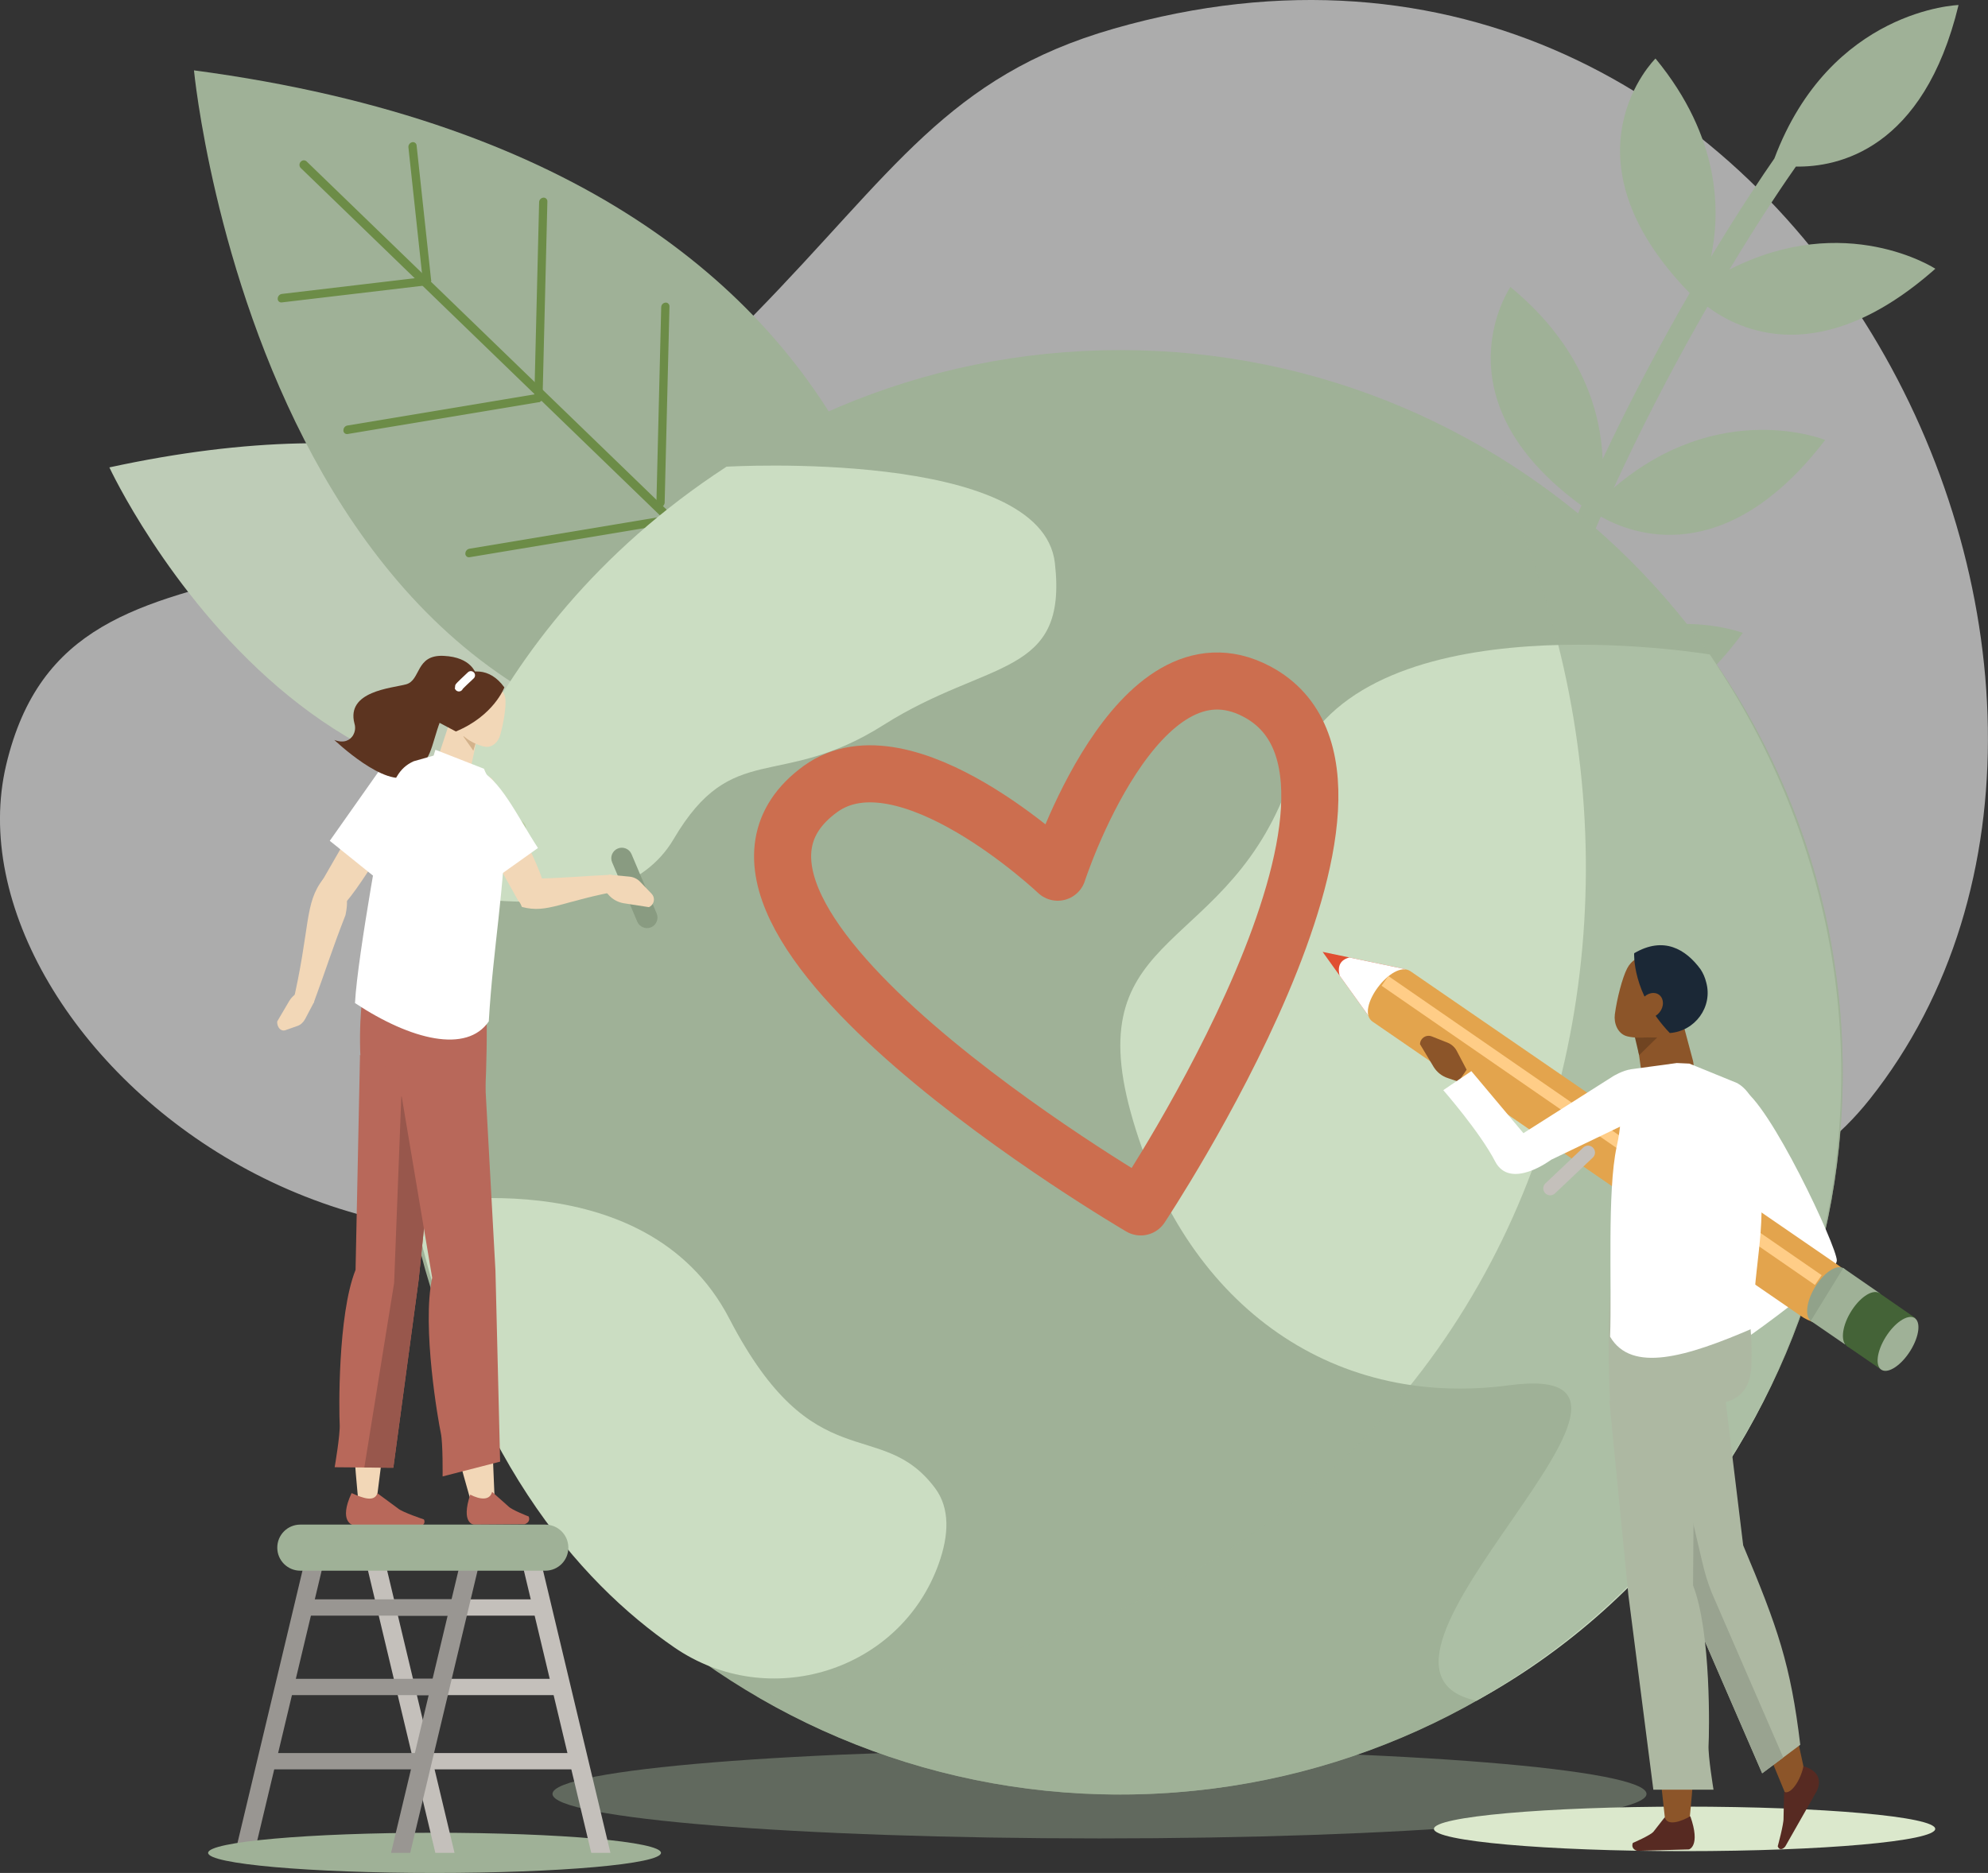 <?xml version="1.0" encoding="UTF-8"?>
<svg xmlns="http://www.w3.org/2000/svg" xmlns:xlink="http://www.w3.org/1999/xlink" id="Calque_2" viewBox="0 0 276.82 260.87">
  <rect x="0" y="0" width="276.82" height="260.87" fill="#333333" stroke="none"/>
  <defs>
    <style>.cls-1,.cls-2,.cls-3,.cls-4,.cls-5,.cls-6,.cls-7,.cls-8{fill:none;}.cls-2{opacity:.68;}.cls-3{stroke:#fff;stroke-width:1.17px;}.cls-3,.cls-5,.cls-6,.cls-7{stroke-linecap:round;stroke-linejoin:round;}.cls-4{stroke:#ffcd87;stroke-miterlimit:10;stroke-width:1.65px;}.cls-9,.cls-10{fill:#fff;}.cls-11,.cls-12{fill:#f2d7b7;}.cls-13{fill:#e3a44d;}.cls-14{fill:#999692;}.cls-15,.cls-16,.cls-17{fill:#9fb197;}.cls-18,.cls-19{fill:#8c5529;}.cls-20{fill:#beccb7;}.cls-21{fill:#cbddc2;}.cls-22{fill:#c4c0bb;}.cls-23{fill:#dbe8cc;}.cls-24{fill:#6c8c47;}.cls-25{fill:#f2f2f2;opacity:.63;}.cls-25,.cls-16{isolation:isolate;}.cls-16{opacity:.43;}.cls-5{stroke:#c4c0bb;stroke-width:1.93px;}.cls-26{fill:#572a22;}.cls-26,.cls-27,.cls-28,.cls-29,.cls-30,.cls-31,.cls-32,.cls-33,.cls-34,.cls-35,.cls-36,.cls-37,.cls-17,.cls-38,.cls-19,.cls-12,.cls-10{fill-rule:evenodd;}.cls-27{fill:#5c3420;}.cls-28{fill:#704421;}.cls-29{fill:#899b81;}.cls-30{fill:#1b2836;}.cls-31{fill:#446337;}.cls-32{fill:#e04f31;}.cls-33{fill:#d3b28b;}.cls-34{fill:#adb8a2;}.cls-35{fill:#91a28a;}.cls-36{fill:#99a390;}.cls-37{fill:#98574c;}.cls-38{fill:#b8685a;}.cls-6{stroke:#bdcfa8;stroke-width:2.2px;}.cls-7{stroke:#cc6e4f;stroke-width:7.95px;}.cls-8{clip-path:url(#clippath);}</style>
    <clipPath id="clippath">
      <rect class="cls-1" x="105.34" y="62.45" width="151.26" height="187.5"></rect>
    </clipPath>
  </defs>
  <g id="Calque_1-2">
    <path id="Tracé_19720" class="cls-25" d="m155.07,4c-23.09,6.62-30.7,20.05-49.97,39.76C55.92,94.07,10.14,67.58.87,106.49c-9.27,38.91,57.02,94.55,117.58,46.78,44.27-34.91,108.01,42.47,141.88-.14,46.46-58.45-10.57-176.28-105.27-149.13"></path>
    <path id="Tracé_19769" class="cls-11" d="m48.11,127.45c-1.97,5.05-2.54,7.09-4.43,12.22l-3.01.5c2.6-11.02,1.64-14.34,4.36-17.77,4.02.48,3.33,3.75,3.08,5.05"></path>
    <path id="Tracé_19770" class="cls-11" d="m43.74,139.55l-1.24,2.36c-.25.47-.62.82-1.04.97l-1.73.61c-.48.17-.97-.19-1.1-.81-.03-.13-.04-.27-.03-.41l1.68-2.86c.41-.66.98-1.11,1.62-1.28l1.11-.32.72,1.74Z"></path>
    <path id="Tracé_19798" class="cls-14" d="m35.41,258.07h-2.67l9.87-41.37h2.67l-9.87,41.37Z"></path>
    <path id="Tracé_19721" class="cls-20" d="m106.06,100.88s-12.68-52.76-90.83-35.78c0,0,32.34,69.68,90.83,35.78"></path>
    <path id="Tracé_19722" class="cls-15" d="m128.18,103.6S135.3,24.17,27.01,9.8c0,0,10.69,112.47,101.17,93.8"></path>
    <path id="Tracé_19723" class="cls-24" d="m112.51,90.37c-.02.13-.08.25-.17.34-.19.24-.55.28-.79.09,0,0-.01-.01-.02-.02L41.86,23.38c-.22-.24-.21-.61.01-.84.19-.24.55-.28.79-.09,0,0,.01.01.02.02l69.67,67.41c.13.13.19.32.15.5"></path>
    <path id="Tracé_19724" class="cls-24" d="m60.02,39.18c-.04.26-.24.48-.5.54-.27.07-.55-.1-.62-.37,0-.03-.01-.06-.01-.08l-2.02-18.75c-.03-.33.19-.63.51-.71.27-.07.55.1.62.37,0,.03.01.06.01.08l2.02,18.75c0,.06,0,.11,0,.17"></path>
    <path id="Tracé_19725" class="cls-24" d="m75.54,55.47c-.05.29-.28.52-.58.56-.28.03-.53-.18-.56-.46,0-.03,0-.06,0-.08l.67-27.32c0-.33.26-.61.59-.64.28-.03.53.18.56.47,0,.03,0,.05,0,.08l-.67,27.32s0,.06,0,.09"></path>
    <path id="Tracé_19726" class="cls-24" d="m60.02,39.18c-.05.29-.27.51-.56.55l-20.22,2.39c-.28.04-.54-.16-.57-.44,0-.03,0-.06,0-.08,0-.33.24-.61.57-.66l20.22-2.39c.28-.04.54.16.57.44,0,.03,0,.06,0,.08,0,.04,0,.07,0,.11"></path>
    <path id="Tracé_19727" class="cls-24" d="m75.54,55.47c-.05.28-.26.5-.53.55l-26.6,4.43c-.28.05-.54-.13-.59-.41,0-.03,0-.06,0-.09-.01-.33.22-.62.54-.68l26.6-4.43c.28-.05.54.13.59.41,0,.03,0,.06,0,.08,0,.05,0,.09,0,.14"></path>
    <path id="Tracé_19728" class="cls-24" d="m92.52,72.63c-.05.28-.26.5-.53.55l-26.6,4.43c-.28.05-.54-.13-.59-.41,0-.03,0-.06,0-.08-.01-.33.22-.62.54-.69l26.6-4.43c.28-.05.54.13.59.41,0,.03,0,.06,0,.09,0,.05,0,.09,0,.14"></path>
    <path id="Tracé_19729" class="cls-24" d="m92.54,70.09c-.05.29-.28.52-.58.56-.28.03-.53-.18-.56-.46,0-.03,0-.06,0-.08l.67-27.32c0-.33.26-.61.59-.64.28-.03.53.18.56.46,0,.03,0,.05,0,.08l-.67,27.32s0,.06,0,.09"></path>
    <path id="Tracé_19730" class="cls-16" d="m229.27,249.86c0,3.42-34.1,6.2-76.17,6.2s-76.17-2.77-76.17-6.2,34.1-6.2,76.17-6.2,76.17,2.78,76.17,6.2"></path>
    <path id="Tracé_19731" class="cls-23" d="m269.47,254.73c0,1.71-15.62,3.1-34.9,3.1s-34.9-1.39-34.9-3.1,15.62-3.1,34.9-3.1,34.9,1.39,34.9,3.1"></path>
    <path id="Tracé_19732" class="cls-15" d="m198.46,67.64c10.6,8.41,13.07,17.95,13.31,24.34,2.64-7.76,5.55-15.02,8.44-21.57-20.5-14.97-9.89-30.44-9.89-30.44,10.12,8.34,12.58,17.59,12.84,23.97.01-.03.03-.06.04-.09,4.13-8.74,8.33-16.55,12.08-23.03-18.56-19.09-4.76-32.67-4.76-32.67,9.11,11.05,9.05,21.43,7.72,27.65,4.08-6.76,7.32-11.55,8.83-13.72C254.91,1.25,272.72.7,272.72.7c-4.88,20.21-16.85,22.6-22.65,22.5-1.19,1.69-4.7,6.77-9.26,14.35,16.18-8.28,28.68-.12,28.68-.12-15.88,14.06-27.19,8.69-31.73,5.29-3.67,6.36-7.76,13.99-11.79,22.52-.42.89-.84,1.79-1.26,2.71,14.75-12.64,29.44-6.67,29.44-6.67-13.96,18.21-27.01,13.08-31.24,10.67-3.03,6.89-6.07,14.56-8.79,22.75,14.27-12.05,28.56-6.55,28.56-6.55-12.82,17.37-25.21,14.07-30.19,11.67-5.45,17.8-9.15,37.73-7.94,57.45.06.85-.58,1.59-1.43,1.66-.85.06-1.59-.58-1.66-1.43,0-.01,0-.03,0-.04-1.25-20.31,2.6-40.8,8.22-59.02-21.79-14.74-11.22-30.78-11.22-30.78"></path>
    <path id="Tracé_19735" class="cls-15" d="m256.59,149.35c0,55.55-45.03,100.59-100.59,100.59s-100.59-45.03-100.59-100.59,45.03-100.59,100.59-100.59,100.59,45.03,100.59,100.59"></path>
    <path id="Tracé_19736" class="cls-21" d="m238.05,91.15c-4.46-.7-50.16-7.32-58.18,16.75-8.42,25.26-29.63,21.05-22.39,47.15,7.24,26.1,27.44,41.26,52.7,37.89,29.03-3.87-26.52,39.22-4.59,43.94,48.43-26.55,68.33-93.02,32.46-145.73"></path>
    <path id="Tracé_19737" class="cls-21" d="m101.18,65s43.89-2.57,45.71,13.43c1.82,15.99-9.29,13.31-23.85,22.54-14.56,9.22-21.01,1.91-29.25,15.92-8.24,14.02-35.1,6.89-35.1,6.89,0,0,5.69-34.83,42.48-58.78"></path>
    <path id="Tracé_19738" class="cls-21" d="m57.49,167.86s32.28-6.92,44.07,15.81c11.79,22.73,21.05,13.47,28.63,23.58,2.13,2.84,1.93,6.59.54,10.5-5.34,15.05-23.71,20.75-36.86,11.69-13.28-9.14-29.02-26.98-36.38-61.58"></path>
    <g id="Groupe_4561" class="cls-2">
      <g id="Groupe_4560">
        <g class="cls-8">
          <g id="Groupe_4559">
            <path id="Tracé_19739" class="cls-15" d="m242.9,200.01c-27.98,47.99-89.57,64.22-137.56,36.24,106.21-6.82,136.93-104.78,101.32-173.8,47.99,27.98,64.22,89.57,36.24,137.56"></path>
          </g>
        </g>
      </g>
    </g>
    <path id="Tracé_19740" class="cls-19" d="m252.83,173.36c1.11,2.64.52,5.46-2.37,7.09l-15.46,4.95.24-3.37,10.87-5.54,6.71-3.13Z"></path>
    <path id="Tracé_19741" class="cls-10" d="m242.44,151.6c3.85,1.68,13.43,22.21,13.33,23.99-.12,2-12.09,10.43-12.09,10.43l-7.56-4.65s10.86-5.8,10.28-6.71-8.55-13.61-8.55-13.61l4.6-9.46Z"></path>
    <path id="Tracé_19742" class="cls-32" d="m195.69,134.99l-11.52-2.41,6.79,9.47,4.73-7.06Z"></path>
    <path id="Tracé_19743" class="cls-10" d="m195.69,134.99l-7.79-1.63c-1.22.32-1.71,1.14-1.36,2.53l4.42,6.16,4.73-7.06Z"></path>
    <path id="Tracé_19744" class="cls-13" d="m257.94,182.9h0c1.45-1.93.58-4.92-1.93-6.65l-59.6-40.97c-2.51-1.73-7.8,5.29-5.28,7.02l59.6,40.97c2.51,1.73,5.76,1.56,7.21-.37"></path>
    <path id="Tracé_19745" class="cls-35" d="m256.31,181.32c1.21-2.06,1.37-4.16.36-4.7s-2.8.71-4.01,2.77-1.37,4.16-.36,4.7,2.8-.71,4.01-2.77"></path>
    <path id="Tracé_19746" class="cls-17" d="m256.67,176.62l5.05,3.49-4.82,7.14-4.76-3.27,4.53-7.36Z"></path>
    <path id="Tracé_19747" class="cls-31" d="m261.29,184.78c1.21-2.06,1.37-4.16.36-4.7s-2.8.71-4.01,2.77-1.37,4.16-.36,4.7,2.8-.71,4.01-2.77"></path>
    <path id="Tracé_19748" class="cls-31" d="m261.66,180.09l5.05,3.49-4.82,7.14-4.76-3.27,4.53-7.36Z"></path>
    <path id="Tracé_19749" class="cls-17" d="m266.03,188.1c1.24-2.01,1.47-4.05.51-4.56s-2.75.71-3.99,2.72-1.47,4.05-.51,4.56,2.75-.71,3.99-2.72"></path>
    <line id="Ligne_59" class="cls-4" x1="192.85" y1="136.62" x2="253.19" y2="178.29"></line>
    <path id="Tracé_19750" class="cls-19" d="m235.21,253.89s2.71-23.57-.79-32.89l1.91-31.97-11.45,1.03,7.05,64.06,3.28-.23Z"></path>
    <path id="Tracé_19751" class="cls-19" d="m227.55,142.15s.6,4.22,1.09,7.71c.18.99.89,1.79,1.85,2.09,1.01.36,2.13.23,3.03-.35.28-.19.56-.37.82-.55,1.18-.79,1.72-2.09,1.39-3.35-.86-3.21-2.42-9.07-2.42-9.07l-5.76,3.5Z"></path>
    <path id="Tracé_19752" class="cls-28" d="m227.65,144.46l.59,2.51,2.51-2.46-3.1-.05Z"></path>
    <path id="Tracé_19753" class="cls-19" d="m234.86,137.69c.4-1.17-.22-2.45-1.39-2.85-1.24-.42-2.81-.96-4.06-1.38-1.17-.4-2.26.31-2.83,1.41-.68,1.3-1.43,4.23-1.72,6.41-.16,1.23.38,2.61,1.55,3.01,1.24.42,5.38.5,6.49-1.63.85-1.62,1.37-3.23,1.95-4.97"></path>
    <path id="Tracé_19754" class="cls-30" d="m232.52,143.88c3.52-.25,6.01-3.66,5.06-7.06-.16-.65-.42-1.27-.79-1.82-2.05-2.79-5.13-4.65-9.24-2.23,0,0-.34,5.58,4.96,11.11h0Z"></path>
    <path id="Tracé_19755" class="cls-19" d="m231.09,140.99c-.63.8-1.68,1.02-2.33.49s-.67-1.6-.03-2.4,1.68-1.02,2.33-.49.67,1.6.03,2.4"></path>
    <path id="Tracé_19756" class="cls-19" d="m237.93,224.04l10.6,25.6c2.06.97,3.11-1.43,2.53-3.92-2.43-10.8-2.29-16.54-9.13-26.16l-4,4.49Z"></path>
    <path id="Tracé_19757" class="cls-34" d="m227.74,192.89l6.25,26.66c.33,1.45.76,2.85,1.3,4.2l10.08,23.24,5.31-3.97c-1.33-11.12-3.14-16.36-7.95-27.78l-3.06-25.18-5.42.28-6.5,2.55Z"></path>
    <path id="Tracé_19758" class="cls-36" d="m230.95,191.63l6.1,26c.33,1.45.76,2.85,1.3,4.2l9.96,22.96-2.93,2.2-10.08-23.24c-.53-1.34-.96-2.75-1.3-4.2l-6.25-26.66,3.21-1.26Z"></path>
    <path id="Tracé_19759" class="cls-26" d="m248.43,249.57l-.08,3.66c.05.79-.81,3.93-.81,3.93.25.65.76.38,1.05.02l4.28-7.53s1.69-2.62-1.75-3.65c-.34,1.81-1.7,4.02-2.69,3.58"></path>
    <path id="Tracé_19760" class="cls-18" d="m204.22,148.99l-1.37-2.61c-.27-.52-.73-.93-1.27-1.15l-2.22-.88c-.61-.24-1.3.06-1.55.67-.05.13-.08.28-.08.42l1.91,3.18c.46.74,1.17,1.29,2,1.55l1.44.49,1.15-1.68Z"></path>
    <path id="Tracé_19762" class="cls-34" d="m240.05,173.19l-14.46,1.55c-2.35,1.22-1.41,20.31-1.41,20.31l9.51.62c4.54-.1,9.99.85,10.19-5.62.37-11.87-3.83-16.87-3.83-16.87"></path>
    <path id="Tracé_19763" class="cls-10" d="m227.09,148.93l6.4-.87,1.75.08,6.67,2.72c2.24,1.3,3.29,4.36,2.43,7.11l.51,5.76c1.4,6.73-1.03,14.3-.64,21.22-9.45,4.1-17.03,6.3-20.01,1.23.26-7.3-.43-20.29.92-26.48,1.22-5.56-.2-6.55,1.97-10.77"></path>
    <path id="Tracé_19764" class="cls-10" d="m200.97,151.84l3.91-2.65,7.25,8.64,12.49-7.93s1.35-.83,2.53-.97-.5,7.48-.5,7.48l-10.67,5.13s-5.69,4.29-7.8.21-7.21-9.91-7.21-9.91"></path>
    <path id="Tracé_19765" class="cls-26" d="m231.82,253.1l-1.58,2.02c-.45.53-2.88,1.57-2.88,1.57-.24.66.23,1.01.63,1.1l7.19-.2s1.66-.45.19-4.62c-1.31.75-3.21,1.42-3.56.13"></path>
    <path id="Tracé_19766" class="cls-34" d="m224.09,195.06l2.65,27.07,3.48,27.14h8.38s-.78-4.72-.69-6.22.4-15.7-2.16-22.23l.2-26.61-11.87.85Z"></path>
    <line id="Ligne_61" class="cls-5" x1="215.86" y1="165.52" x2="221.13" y2="160.53"></line>
    <path id="Tracé_19768" class="cls-7" d="m147.28,121.48s-21.24-20.13-33.03-11.59c-24.56,17.81,44.59,58.21,44.59,58.21,0,0,39.52-59.41,16.17-71.78-16.71-8.84-27.73,25.15-27.73,25.15Z"></path>
    <path id="Tracé_19771" class="cls-12" d="m56.27,110.64c.34-.1.67.17.75.61.04.23,0,.47-.1.66-2.52,4.47-9.19,15.98-10.7,15.12l-.83-.44c-.92-.49-1.35-1.85-.97-3.03.06-.18.13-.34.22-.5l5.2-9.03.98-1.79,5.46-1.6Z"></path>
    <path id="Tracé_19772" class="cls-9" d="m57.63,110.07c.15,3.42-3.06,7.86-5.33,12.18l-6.38-5.14,9.05-12.84,2.66,5.8Z"></path>
    <path id="Tracé_19773" class="cls-12" d="m65.61,209.2s-7.16-23.17-4.61-32.87l-9.05-28.35,14.32-1.85,2.6,62.6-3.26.47Z"></path>
    <path id="Tracé_19774" class="cls-38" d="m68.52,207.79l2.26,2.01c.45.5,2.84,1.42,2.84,1.42.25.63-.21.98-.6,1.08l-7.02.05s-1.88-.1-.52-4.18c1.29.68,2.73.89,3.04-.38"></path>
    <path id="Tracé_19775" class="cls-12" d="m49.88,208.86s-2.53-22.81.93-31.79l-.48-29.09,9.93-.75-7.83,61.84-2.55-.2Z"></path>
    <path id="Tracé_19781" class="cls-38" d="m52.84,130.78l13.5,1.62c2.19,1.2,1.23,19.65,1.23,19.65l-8.88.52c-4.23-.14-8.37.01-8.54-6.25-.3-11.48,2.69-15.55,2.69-15.55"></path>
    <path id="Tracé_19783" class="cls-38" d="m52.56,207.99l2.85,2.1c.56.52,3.62,1.54,3.62,1.54.3.64-.3.97-.81,1.05l-9.05-.25s-2.09-.45-.21-4.47c1.64.74,3.16,1.27,3.6.02"></path>
    <path id="Tracé_19784" class="cls-38" d="m61.01,152.06l-2.71,26.16-3.53,26.21-8.17-.07s.79-4.56.7-6.01-.31-15.18,2.21-21.48l.62-29.94,10.89,5.12Z"></path>
    <path id="Tracé_19776" class="cls-12" d="m66.83,101.05s-.68,3.11-1.24,5.69c-.15.68-.65,1.24-1.32,1.44-.67.21-1.39.03-1.89-.45-.16-.16-.32-.31-.48-.46-.69-.67-.94-1.67-.64-2.59l2.18-6.61,3.38,2.98Z"></path>
    <path id="Tracé_19785" class="cls-37" d="m61.01,152.06l-2.71,26.16-3.53,26.21-4.04-.03,4.15-25.7,1-25.97,5.14-.66Z"></path>
    <path id="Tracé_19780" class="cls-12" d="m65.12,100.51c.18.67.76,1.09,1.31.94s.85-.81.67-1.48-.76-1.09-1.31-.94-.85.81-.67,1.48"></path>
    <path id="Tracé_19777" class="cls-33" d="m66.46,102.72l-.55,1.84-1.41-2,1.96.16Z"></path>
    <path id="Tracé_19778" class="cls-12" d="m63.85,96.95c.08-.93.89-1.61,1.82-1.54l3.2.27c.92.08,1.46.89,1.52,1.82.07,1.1-.29,3.33-.75,4.92-.26.9-1.05,1.68-1.97,1.6-.98-.08-3.84-1.28-3.97-3.07-.1-1.37.03-2.63.15-4"></path>
    <path id="Tracé_19779" class="cls-27" d="m59.59,99.84s1.94-4.38,3.62-5.35c2.25-1.3,4.92-1.65,7.02,1.25,0,0-1.45,3.94-6.75,6.14l-3.88-2.05Z"></path>
    <path id="Tracé_19786" class="cls-27" d="m49.15,102.43c.3-.49.38-1.09.21-1.64-1.2-4.53,5.15-4.93,7.17-5.47,2.11-.56,1.29-4.16,5.25-3.97,3.95.19,4.37,2.47,4.56,2.48.28.01-1.75,3.22-1.75,3.22,0,0-1.96-.12-3.29,3.39s-1.11,5.69-4.34,7.59-10.41-4.97-10.41-4.97c1.43.54,2.2-.02,2.6-.62"></path>
    <path id="Tracé_19787" class="cls-3" d="m65.56,94.06c-.35.36-1.68,1.53-1.66,1.66"></path>
    <path id="Tracé_19788" class="cls-6" d="m72.12,121.6l.02-6.25-.77-.59"></path>
    <path id="Tracé_19789" class="cls-38" d="m67.55,150.67l1.44,26.32.65,26.59-8.01,2.06s.06-4.67-.25-6.06-2.68-14.79-1.2-21.61l-4.83-28.72,12.2,1.42Z"></path>
    <path id="Tracé_19790" class="cls-29" d="m90.66,129.16h0c-.74.31-1.6-.04-1.92-.78l-3.51-8.29c-.31-.75.05-1.6.8-1.91.74-.3,1.58.04,1.9.77l3.51,8.29c.31.74-.04,1.6-.78,1.92"></path>
    <path id="Tracé_19791" class="cls-11" d="m74.65,122.38c4.38-.11,6.05-.34,10.44-.54l1.77,2.12c-8.75,1.54-10.55,3.33-14.19,2.36-1.59-3.21.97-3.72,1.97-3.95"></path>
    <path id="Tracé_19792" class="cls-11" d="m84.81,121.83l2.84.27c.57.05,1.1.31,1.49.72l1.6,1.67c.44.46.42,1.19-.04,1.63-.1.1-.22.17-.34.23l-3.55-.55c-.83-.15-1.58-.58-2.12-1.22l-.97-1.11,1.09-1.64Z"></path>
    <path id="Tracé_19793" class="cls-12" d="m67.36,108.83c.06-.39.41-.65.77-.58.19.03.36.16.46.33,2.38,4.17,8.44,15.1,7.16,16.39l-.68.72c-.75.8-1.97.8-2.71,0-.11-.12-.21-.25-.29-.4l-4.77-8.54-.96-1.64,1.02-6.29Z"></path>
    <path id="Tracé_19794" class="cls-9" d="m66.31,107.08c3.23,1.13,5.74,6.66,8.6,11.03l-7.9,5.62-.7-16.65Z"></path>
    <path id="Tracé_19795" class="cls-15" d="m92.04,258.07c0,1.55-14.12,2.8-31.53,2.8s-31.53-1.25-31.53-2.8,14.12-2.8,31.53-2.8,31.53,1.25,31.53,2.8"></path>
    <path id="Tracé_19796" class="cls-22" d="m82.33,258.07h2.67l-9.87-41.37h-2.67l9.87,41.37Z"></path>
    <path id="Tracé_19797" class="cls-22" d="m60.62,258.07h2.67l-9.87-41.37h-2.67l9.87,41.37Z"></path>
    <rect id="Rectangle_965" class="cls-22" x="53.77" y="222.76" width="22.57" height="2.27"></rect>
    <rect id="Rectangle_966" class="cls-22" x="55.79" y="233.83" width="22.57" height="2.27"></rect>
    <rect id="Rectangle_967" class="cls-22" x="58.81" y="244.17" width="22.57" height="2.27"></rect>
    <path id="Tracé_19799" class="cls-14" d="m57.12,258.07h-2.67l9.87-41.37h2.67l-9.87,41.37Z"></path>
    <rect id="Rectangle_968" class="cls-14" x="41.39" y="222.76" width="22.57" height="2.27"></rect>
    <rect id="Rectangle_969" class="cls-14" x="39.37" y="233.83" width="22.57" height="2.27"></rect>
    <rect id="Rectangle_970" class="cls-14" x="36.35" y="244.17" width="22.57" height="2.27"></rect>
    <path id="Tracé_19800" class="cls-15" d="m75.9,218.77h-34.06c-1.77.01-3.22-1.41-3.23-3.19s1.41-3.22,3.19-3.23c.02,0,.03,0,.05,0h34.06c1.77-.01,3.22,1.41,3.23,3.19s-1.41,3.22-3.19,3.23c-.02,0-.03,0-.05,0"></path>
    <path id="Tracé_19782" class="cls-10" d="m67.41,107.08l-6.78-2.65-.25.81-2.78.79c-2.07.95-2.9,2.6-4.04,6.78,0,0-3.78,20.21-4.13,26.9,7.86,5.2,15.58,7.02,18.63,2.55.62-10.51,2.22-18.27,2.4-29.14.04-2.31-2.37-4.07-3.06-6.03"></path>
  </g>
</svg>
